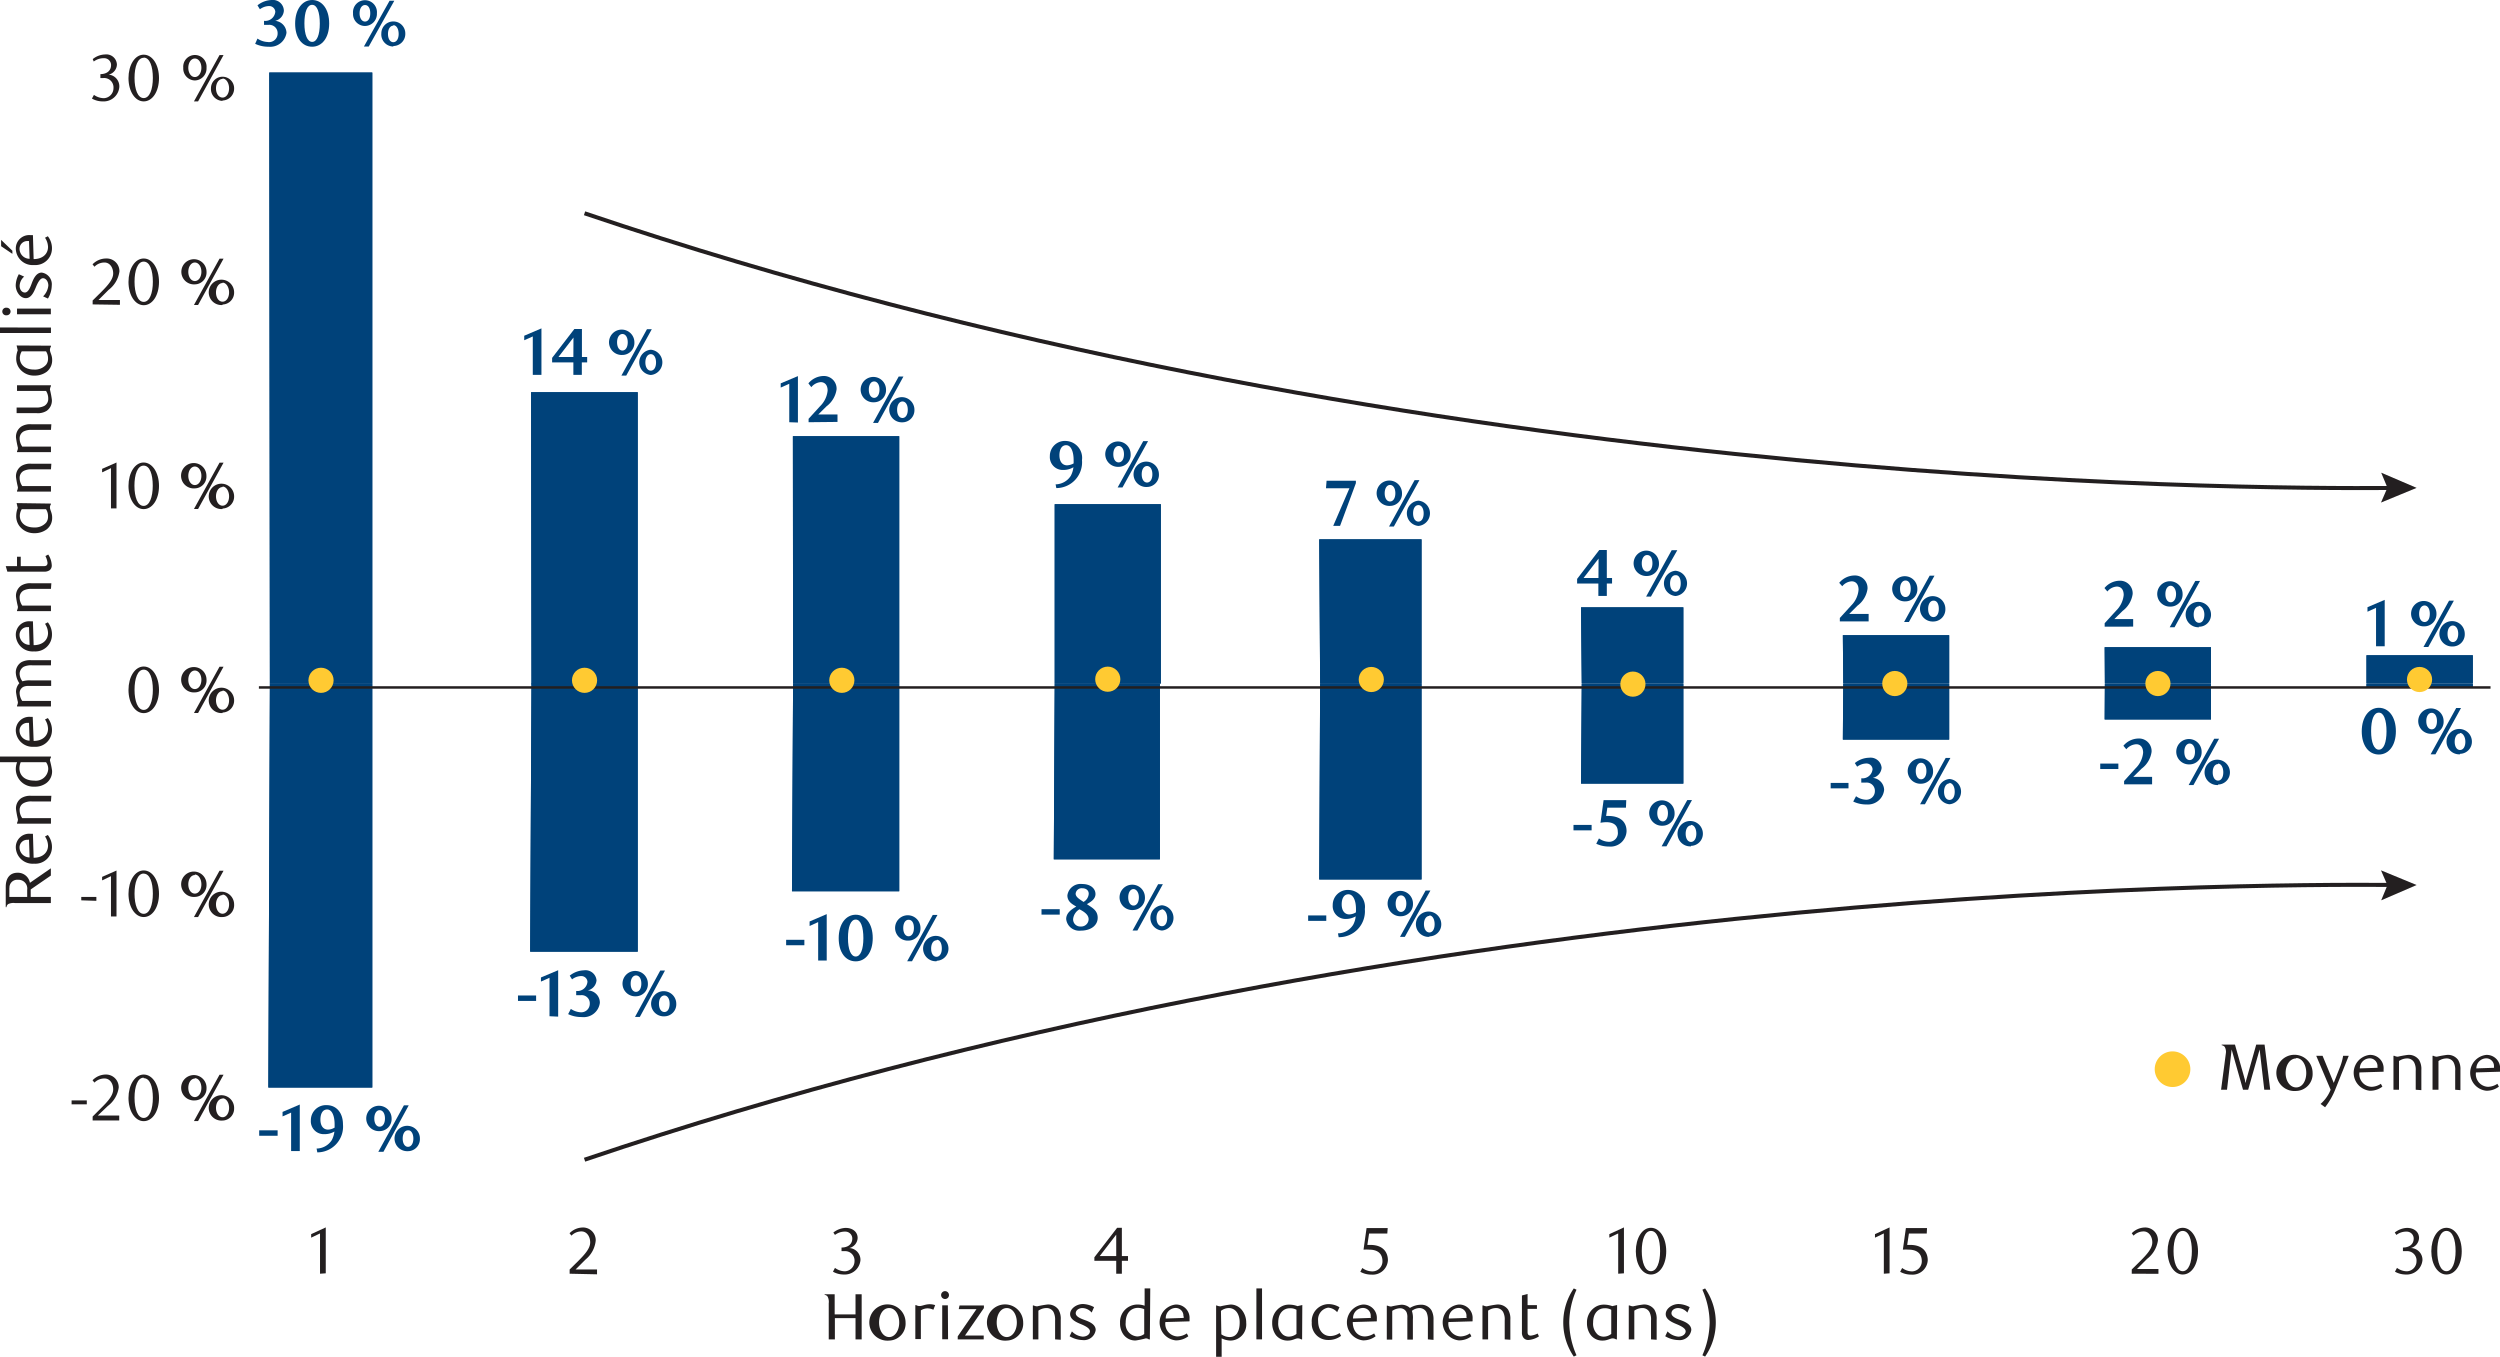 <svg id="Layer_1" data-name="Layer 1" xmlns="http://www.w3.org/2000/svg" viewBox="0 0 248.27 134.74"><path d="M12.28,10.57A1.56,1.56,0,0,1,10.64,12a2.15,2.15,0,0,1-1.08-.28l.2-.37a1.72,1.72,0,0,0,1,.33,1,1,0,0,0,.94-1,.93.93,0,0,0-1-1H10.4V9.29c.62,0,1.06-.32,1.06-.9a.68.68,0,0,0-.72-.68,1.63,1.63,0,0,0-1,.33L9.64,7.8a2,2,0,0,1,1.21-.46,1.05,1.05,0,0,1,1.19,1,1.06,1.06,0,0,1-.82,1A1.17,1.17,0,0,1,12.28,10.57Z" transform="translate(-0.43 -1.93)" style="fill:#231f20"/><path d="M14.7,12c-.86,0-1.51-1-1.51-2.31s.64-2.33,1.51-2.33,1.52,1,1.52,2.33S15.57,12,14.7,12Zm0-4.33c-.6,0-.91.87-.91,2s.32,2,.91,2,.91-.87.91-2S15.31,7.65,14.7,7.65Z" transform="translate(-0.43 -1.93)" style="fill:#231f20"/><path d="M19.78,9.92a1.18,1.18,0,0,1-1.15-1.26,1.16,1.16,0,1,1,2.31,0A1.19,1.19,0,0,1,19.78,9.92Zm0-2.18c-.37,0-.65.41-.65.92s.27.92.65.92.65-.41.65-.92S20.16,7.74,19.78,7.74ZM20.1,12h-.41l2.54-4.6h.4Zm2.43-.05a1.18,1.18,0,0,1-1.15-1.25,1.15,1.15,0,1,1,2.3,0A1.18,1.18,0,0,1,22.53,11.91Zm0-2.18c-.37,0-.65.41-.65.93s.27.92.65.92.65-.41.65-.92S22.9,9.73,22.53,9.73Z" transform="translate(-0.43 -1.93)" style="fill:#231f20"/><path d="M9.63,32.16v-.39l.86-.85c.71-.71,1.18-1.27,1.18-1.84S11.34,28,10.81,28a1.37,1.37,0,0,0-1,.42l-.19-.24A1.88,1.88,0,0,1,11,27.6a1.26,1.26,0,0,1,1.29,1.29,2.77,2.77,0,0,1-1.08,1.83l-1,1h2.13v.48Z" transform="translate(-0.43 -1.93)" style="fill:#231f20"/><path d="M14.7,32.24c-.86,0-1.51-1-1.51-2.31s.64-2.33,1.51-2.33,1.52,1,1.52,2.33S15.57,32.24,14.7,32.24Zm0-4.33c-.6,0-.91.87-.91,2s.32,2,.91,2,.91-.87.91-2S15.31,27.91,14.7,27.91Z" transform="translate(-0.43 -1.93)" style="fill:#231f20"/><path d="M19.78,30.17a1.25,1.25,0,1,1,1.16-1.25A1.18,1.18,0,0,1,19.78,30.17Zm0-2.17c-.37,0-.65.41-.65.92s.27.92.65.92.65-.41.65-.92S20.16,28,19.78,28Zm.32,4.22h-.41l2.54-4.6h.4Zm2.43,0a1.26,1.26,0,1,1,1.15-1.25A1.18,1.18,0,0,1,22.53,32.17Zm0-2.18c-.37,0-.65.41-.65.93s.27.92.65.92.65-.41.65-.92S22.9,30,22.53,30Z" transform="translate(-0.43 -1.93)" style="fill:#231f20"/><path d="M27.11,6.57a3,3,0,0,1-1.34-.29L26,5.76a1.92,1.92,0,0,0,1,.34A.85.85,0,0,0,28,5.25a.82.82,0,0,0-.9-.85h-.45V4a1,1,0,0,0,1.12-.91.61.61,0,0,0-.63-.56,1.58,1.58,0,0,0-.9.32L26,2.46a2.36,2.36,0,0,1,1.41-.53A1.09,1.09,0,0,1,28.62,3a1.11,1.11,0,0,1-.87,1,1.23,1.23,0,0,1,1.13,1.19A1.63,1.63,0,0,1,27.11,6.57Z" transform="translate(-0.43 -1.93)" style="fill:#00427a"/><path d="M31.43,6.57c-1,0-1.69-.88-1.69-2.3s.72-2.34,1.69-2.34,1.69.89,1.69,2.33S32.39,6.57,31.43,6.57Zm0-4.16c-.5,0-.77.71-.77,1.84s.29,1.84.77,1.84.76-.71.76-1.82S31.93,2.41,31.43,2.41Z" transform="translate(-0.43 -1.93)" style="fill:#00427a"/><path d="M36.68,4.51a1.19,1.19,0,0,1-1.19-1.26,1.19,1.19,0,1,1,2.37,0A1.2,1.2,0,0,1,36.68,4.51Zm0-2.08c-.31,0-.54.32-.54.82s.23.82.54.82.52-.32.52-.82S37,2.43,36.68,2.43Zm.37,4.12h-.48L39.12,2h.47Zm2.44,0A1.2,1.2,0,0,1,38.3,5.25a1.19,1.19,0,1,1,2.38,0A1.2,1.2,0,0,1,39.49,6.5Zm0-2.07c-.3,0-.53.32-.53.82s.22.82.53.82.53-.32.53-.82S39.8,4.43,39.49,4.43Z" transform="translate(-0.43 -1.93)" style="fill:#00427a"/><path d="M53.34,39.16l0-3.82-.85.38v-.45l1.71-.73,0,4.62Z" transform="translate(-0.43 -1.93)" style="fill:#00427a"/><path d="M58.21,37.92v1.24h-.84V37.92H55.26v-.45l2.21-2.87h.75v2.78h.52v.54Zm-.83-2.47-1.49,1.93h1.48Z" transform="translate(-0.43 -1.93)" style="fill:#00427a"/><path d="M62.24,37.18a1.26,1.26,0,1,1,1.19-1.26A1.2,1.2,0,0,1,62.24,37.18Zm0-2.08c-.3,0-.53.32-.53.82s.22.82.53.82.53-.32.53-.82S62.55,35.1,62.24,35.1Zm.38,4.13h-.48l2.54-4.61h.48Zm2.44-.06a1.26,1.26,0,0,1,0-2.51,1.26,1.26,0,0,1,0,2.51Zm0-2.07c-.31,0-.54.32-.54.82s.23.82.54.82.52-.32.52-.82S65.36,37.1,65.06,37.1Z" transform="translate(-0.43 -1.93)" style="fill:#00427a"/><path d="M78.81,43.86l0-3.82-.85.38V40l1.71-.72,0,4.61Z" transform="translate(-0.43 -1.93)" style="fill:#00427a"/><path d="M80.73,43.86v-.34l1.13-1.24a2.52,2.52,0,0,0,.76-1.56c0-.56-.29-.84-.68-.84a1.32,1.32,0,0,0-.94.5L80.71,40a2,2,0,0,1,1.48-.73,1.26,1.26,0,0,1,1.32,1.32,2.56,2.56,0,0,1-1,1.69l-.82.81H83.6v.74Z" transform="translate(-0.43 -1.93)" style="fill:#00427a"/><path d="M87.24,41.88a1.26,1.26,0,1,1,1.18-1.26A1.2,1.2,0,0,1,87.24,41.88Zm0-2.07c-.31,0-.53.31-.53.81s.22.82.53.82.53-.32.53-.82S87.54,39.81,87.24,39.81Zm.38,4.12h-.49l2.55-4.61h.47Zm2.43-.06a1.25,1.25,0,1,1,1.19-1.25A1.2,1.2,0,0,1,90.05,43.87Zm0-2.07c-.3,0-.53.32-.53.82s.22.82.53.82.53-.32.53-.82S90.36,41.8,90.05,41.8Z" transform="translate(-0.43 -1.93)" style="fill:#00427a"/><path d="M105.33,50.4l-.07-.37a1.82,1.82,0,0,0,1.51-.85,2.41,2.41,0,0,0,.26-.85,1.91,1.91,0,0,1-1,.27,1.28,1.28,0,0,1-1.34-1.38,1.49,1.49,0,0,1,1.58-1.5,1.68,1.68,0,0,1,1.61,1.9A2.56,2.56,0,0,1,105.33,50.4Zm1.72-2.78c0-.84-.26-1.48-.74-1.48s-.67.48-.67,1c0,.69.34,1,.76,1a1.41,1.41,0,0,0,.65-.19Z" transform="translate(-0.43 -1.93)" style="fill:#00427a"/><path d="M111.52,48.29A1.26,1.26,0,1,1,112.71,47,1.19,1.19,0,0,1,111.52,48.29Zm0-2.07c-.3,0-.53.32-.53.82s.22.81.53.81.53-.31.53-.81S111.83,46.22,111.52,46.22Zm.38,4.12h-.48l2.54-4.6h.48Zm2.44-.05A1.26,1.26,0,1,1,115.52,49,1.2,1.2,0,0,1,114.34,50.29Zm0-2.08c-.31,0-.53.32-.53.82s.22.82.53.82.53-.32.53-.82S114.65,48.21,114.34,48.21Z" transform="translate(-0.43 -1.93)" style="fill:#00427a"/><path d="M133.51,54.15h-.68l1.61-3.73h-2.33l.06-.75h2.91v.24Z" transform="translate(-0.43 -1.93)" style="fill:#00427a"/><path d="M138.47,52.17a1.26,1.26,0,1,1,1.19-1.26A1.2,1.2,0,0,1,138.47,52.17Zm0-2.08c-.3,0-.53.32-.53.82s.22.82.53.82.53-.32.53-.82S138.78,50.09,138.47,50.09Zm.38,4.13h-.48l2.54-4.61h.48Zm2.44-.06a1.26,1.26,0,0,1,0-2.51,1.26,1.26,0,0,1,0,2.51Zm0-2.07c-.31,0-.53.32-.53.82s.22.82.53.82.52-.32.52-.82S141.59,52.09,141.29,52.09Z" transform="translate(-0.43 -1.93)" style="fill:#00427a"/><path d="M160,59.88v1.23h-.84V59.88h-2.11v-.46l2.2-2.87H160l0,2.78h.52v.55Zm-.82-2.48-1.49,1.93h1.48Z" transform="translate(-0.43 -1.93)" style="fill:#00427a"/><path d="M164,59.13a1.26,1.26,0,1,1,1.18-1.26A1.2,1.2,0,0,1,164,59.13Zm0-2.08c-.3,0-.53.32-.53.82s.22.82.53.82.53-.32.53-.82S164.35,57.05,164,57.05Zm.38,4.13h-.48l2.54-4.61H167Zm2.44-.06a1.26,1.26,0,0,1,0-2.51,1.26,1.26,0,0,1,0,2.51Zm0-2.07c-.31,0-.54.32-.54.82s.22.82.54.82.52-.32.52-.82S167.16,59.05,166.86,59.05Z" transform="translate(-0.43 -1.93)" style="fill:#00427a"/><path d="M183.14,63.64V63.3l1.13-1.24A2.49,2.49,0,0,0,185,60.5c0-.57-.3-.84-.68-.84a1.3,1.3,0,0,0-.94.49l-.3-.34a2,2,0,0,1,1.49-.73,1.25,1.25,0,0,1,1.32,1.32,2.51,2.51,0,0,1-1,1.68l-.82.82H186v.74Z" transform="translate(-0.43 -1.93)" style="fill:#00427a"/><path d="M189.66,61.65a1.25,1.25,0,1,1,1.18-1.25A1.19,1.19,0,0,1,189.66,61.65Zm0-2.07c-.31,0-.54.32-.54.82s.22.82.54.82.52-.32.52-.82S190,59.58,189.66,59.58ZM190,63.7h-.48l2.54-4.6h.48Zm2.44-.05a1.26,1.26,0,1,1,1.18-1.25A1.2,1.2,0,0,1,192.47,63.65Zm0-2.07c-.3,0-.53.31-.53.82s.22.81.53.81.53-.31.53-.81S192.78,61.58,192.47,61.58Z" transform="translate(-0.43 -1.93)" style="fill:#00427a"/><path d="M209.44,64.16v-.34l1.13-1.24a2.52,2.52,0,0,0,.76-1.56c0-.57-.29-.84-.68-.84a1.3,1.3,0,0,0-.94.49l-.29-.34a2,2,0,0,1,1.49-.73,1.25,1.25,0,0,1,1.31,1.32,2.54,2.54,0,0,1-1,1.68l-.82.81h1.87v.75Z" transform="translate(-0.43 -1.93)" style="fill:#00427a"/><path d="M216,62.17a1.26,1.26,0,1,1,1.18-1.25A1.2,1.2,0,0,1,216,62.17Zm0-2.07c-.3,0-.53.32-.53.82s.22.82.53.82.53-.32.53-.82S216.26,60.1,216,60.1Zm.38,4.12h-.48l2.54-4.6h.47Zm2.44,0A1.26,1.26,0,1,1,220,62.91,1.19,1.19,0,0,1,218.77,64.17Zm0-2.08c-.31,0-.54.32-.54.82s.22.82.54.82.52-.32.52-.82S219.07,62.09,218.77,62.09Z" transform="translate(-0.43 -1.93)" style="fill:#00427a"/><path d="M236.39,66.11l0-3.82-.85.39v-.45l1.71-.73,0,4.61Z" transform="translate(-0.43 -1.93)" style="fill:#00427a"/><path d="M241.21,64.13a1.26,1.26,0,1,1,1.18-1.25A1.2,1.2,0,0,1,241.21,64.13Zm0-2.07c-.31,0-.54.32-.54.82s.22.82.54.82.52-.32.52-.82S241.51,62.06,241.21,62.06Zm.37,4.12h-.48l2.54-4.6h.48Zm2.44-.05a1.26,1.26,0,1,1,1.18-1.26A1.2,1.2,0,0,1,244,66.13Zm0-2.08c-.31,0-.53.32-.53.82s.22.82.53.82.53-.32.53-.82S244.33,64.05,244,64.05Z" transform="translate(-0.43 -1.93)" style="fill:#00427a"/><path d="M236.67,76.86c-1,0-1.7-.88-1.7-2.3s.73-2.34,1.7-2.34,1.69.89,1.69,2.33S237.63,76.86,236.67,76.86Zm0-4.16c-.51,0-.77.71-.77,1.84s.29,1.84.77,1.84.76-.71.76-1.82S237.17,72.7,236.67,72.7Z" transform="translate(-0.43 -1.93)" style="fill:#00427a"/><path d="M241.92,74.8a1.26,1.26,0,1,1,1.18-1.26A1.19,1.19,0,0,1,241.92,74.8Zm0-2.08c-.31,0-.54.32-.54.82s.22.82.54.82.52-.32.52-.82S242.22,72.72,241.92,72.72Zm.37,4.12h-.48l2.54-4.6h.48Zm2.44,0a1.26,1.26,0,1,1,1.18-1.25A1.2,1.2,0,0,1,244.73,76.79Zm0-2.07c-.3,0-.53.32-.53.82s.22.82.53.82.53-.32.53-.82S245,74.72,244.73,74.72Z" transform="translate(-0.43 -1.93)" style="fill:#00427a"/><path d="M209,78.3v-.54h1.8v.54Z" transform="translate(-0.43 -1.93)" style="fill:#00427a"/><path d="M211.37,79.82v-.33l1.13-1.25a2.5,2.5,0,0,0,.76-1.56c0-.56-.29-.84-.67-.84a1.36,1.36,0,0,0-1,.5l-.29-.35a2,2,0,0,1,1.49-.72,1.25,1.25,0,0,1,1.31,1.32,2.52,2.52,0,0,1-1,1.68l-.82.81h1.87v.74Z" transform="translate(-0.43 -1.93)" style="fill:#00427a"/><path d="M217.88,77.84a1.26,1.26,0,1,1,1.19-1.25A1.2,1.2,0,0,1,217.88,77.84Zm0-2.07c-.3,0-.53.32-.53.82s.22.82.53.82.53-.32.53-.82S218.19,75.77,217.88,75.77Zm.38,4.12h-.48l2.54-4.6h.48Zm2.44,0a1.26,1.26,0,1,1,1.18-1.26A1.2,1.2,0,0,1,220.7,79.84Zm0-2.08c-.31,0-.53.32-.53.82s.22.82.53.82.52-.32.52-.82S221,77.76,220.7,77.76Z" transform="translate(-0.43 -1.93)" style="fill:#00427a"/><path d="M182.23,80.22v-.54H184v.54Z" transform="translate(-0.43 -1.93)" style="fill:#00427a"/><path d="M185.81,81.82a3,3,0,0,1-1.34-.29l.28-.53a1.8,1.8,0,0,0,1,.35.85.85,0,0,0,.87-.85.81.81,0,0,0-.9-.85h-.45v-.43a1,1,0,0,0,1.12-.91.61.61,0,0,0-.63-.56,1.58,1.58,0,0,0-.9.32l-.23-.36a2.3,2.3,0,0,1,1.41-.53,1.1,1.1,0,0,1,1.25,1,1.12,1.12,0,0,1-.88,1,1.23,1.23,0,0,1,1.13,1.19A1.62,1.62,0,0,1,185.81,81.82Z" transform="translate(-0.43 -1.93)" style="fill:#00427a"/><path d="M191.21,79.76a1.26,1.26,0,1,1,1.19-1.26A1.2,1.2,0,0,1,191.21,79.76Zm0-2.08c-.3,0-.53.32-.53.82s.22.82.53.82.53-.32.53-.82S191.52,77.68,191.21,77.68Zm.38,4.12h-.48l2.54-4.6h.47Zm2.44,0a1.26,1.26,0,0,1,0-2.51,1.26,1.26,0,0,1,0,2.51Zm0-2.07c-.31,0-.54.32-.54.82s.22.82.54.82.52-.32.52-.82S194.33,79.68,194,79.68Z" transform="translate(-0.43 -1.93)" style="fill:#00427a"/><path d="M156.69,84.39v-.54h1.8v.54Z" transform="translate(-0.43 -1.93)" style="fill:#00427a"/><path d="M161.9,82.14h-1.85l-.12.82h.19c1.31,0,1.84.67,1.84,1.51A1.59,1.59,0,0,1,160.24,86a3,3,0,0,1-1.29-.28l.27-.53a1.76,1.76,0,0,0,1,.34.87.87,0,0,0,.87-1c0-.67-.46-.95-1.14-.95a3.09,3.09,0,0,0-.58.06l.31-2.25h2.25Z" transform="translate(-0.43 -1.93)" style="fill:#00427a"/><path d="M165.55,83.93a1.26,1.26,0,1,1,1.18-1.25A1.19,1.19,0,0,1,165.55,83.93Zm0-2.07c-.31,0-.54.32-.54.82s.23.82.54.82.52-.32.52-.82S165.85,81.86,165.55,81.86Zm.37,4.12h-.48l2.55-4.6h.47Zm2.44,0a1.26,1.26,0,1,1,1.18-1.26A1.2,1.2,0,0,1,168.36,85.93Zm0-2.08c-.3,0-.53.32-.53.82s.22.82.53.82.53-.32.53-.82S168.67,83.85,168.36,83.85Z" transform="translate(-0.43 -1.93)" style="fill:#00427a"/><path d="M130.34,93.38v-.54h1.8v.54Z" transform="translate(-0.43 -1.93)" style="fill:#00427a"/><path d="M133.37,95l-.07-.38a1.82,1.82,0,0,0,1.51-.85,2.21,2.21,0,0,0,.25-.84,1.93,1.93,0,0,1-.94.26,1.28,1.28,0,0,1-1.34-1.38,1.49,1.49,0,0,1,1.58-1.5,1.68,1.68,0,0,1,1.61,1.9A2.57,2.57,0,0,1,133.37,95Zm1.72-2.79c0-.83-.27-1.47-.75-1.47s-.67.47-.67,1c0,.69.35,1,.76,1a1.4,1.4,0,0,0,.65-.2A2.18,2.18,0,0,0,135.09,92.25Z" transform="translate(-0.43 -1.93)" style="fill:#00427a"/><path d="M139.56,92.92a1.26,1.26,0,1,1,1.19-1.25A1.2,1.2,0,0,1,139.56,92.92Zm0-2.07c-.3,0-.53.32-.53.82s.22.82.53.82.53-.32.53-.82S139.87,90.85,139.56,90.85Zm.38,4.12h-.48l2.54-4.6h.48Zm2.44,0a1.26,1.26,0,1,1,1.18-1.26A1.19,1.19,0,0,1,142.38,94.92Zm0-2.08c-.31,0-.54.32-.54.82s.23.82.54.82.52-.32.52-.82S142.68,92.84,142.38,92.84Z" transform="translate(-0.43 -1.93)" style="fill:#00427a"/><path d="M103.86,92.76v-.54h1.81v.54Z" transform="translate(-0.43 -1.93)" style="fill:#00427a"/><path d="M106.43,90.85a1.32,1.32,0,0,1,1.47-1.13c.82,0,1.32.44,1.32,1s-.61.85-.85,1c.49.34,1.07.6,1.07,1.35s-.66,1.28-1.69,1.28a1.3,1.3,0,0,1-1.44-1.15c0-.6.51-.95,1-1.24C107,91.76,106.43,91.52,106.43,90.85Zm.57,2.34a.71.71,0,0,0,.76.75.74.74,0,0,0,.78-.71c0-.37-.26-.67-.91-1A1.27,1.27,0,0,0,107,93.19Zm1.55-2.5c0-.34-.26-.55-.65-.55a.6.6,0,0,0-.65.54c0,.37.5.61.78.82A1,1,0,0,0,108.55,90.69Z" transform="translate(-0.43 -1.93)" style="fill:#00427a"/><path d="M113,92.3A1.26,1.26,0,1,1,114.13,91,1.2,1.2,0,0,1,113,92.3Zm0-2.08c-.3,0-.53.32-.53.82s.22.82.53.82.53-.32.53-.82S113.26,90.22,113,90.22Zm.38,4.12h-.48l2.54-4.6h.47Zm2.44,0a1.26,1.26,0,0,1,0-2.51,1.26,1.26,0,0,1,0,2.51Zm0-2.07c-.31,0-.54.32-.54.82s.22.82.54.82.52-.32.52-.82S116.07,92.22,115.77,92.22Z" transform="translate(-0.43 -1.93)" style="fill:#00427a"/><path d="M78.5,95.8v-.54h1.81v.54Z" transform="translate(-0.43 -1.93)" style="fill:#00427a"/><path d="M81.68,97.32l0-3.82-.85.39v-.45l1.7-.73,0,4.61Z" transform="translate(-0.43 -1.93)" style="fill:#00427a"/><path d="M85.41,97.4c-1,0-1.69-.88-1.69-2.3s.72-2.33,1.69-2.33,1.69.88,1.69,2.32S86.38,97.4,85.41,97.4Zm0-4.15c-.5,0-.77.71-.77,1.84s.29,1.83.77,1.83.76-.71.76-1.82S85.91,93.25,85.41,93.25Z" transform="translate(-0.43 -1.93)" style="fill:#00427a"/><path d="M90.66,95.34a1.26,1.26,0,1,1,1.18-1.25A1.2,1.2,0,0,1,90.66,95.34Zm0-2.07c-.31,0-.53.32-.53.82s.22.82.53.82.53-.32.53-.82S91,93.27,90.66,93.27ZM91,97.39h-.48l2.54-4.6h.47Zm2.43,0a1.26,1.26,0,1,1,1.19-1.26A1.2,1.2,0,0,1,93.47,97.34Zm0-2.08c-.3,0-.53.32-.53.82s.22.82.53.82.53-.32.53-.82S93.78,95.26,93.47,95.26Z" transform="translate(-0.43 -1.93)" style="fill:#00427a"/><path d="M51.87,101.33v-.54h1.8v.54Z" transform="translate(-0.43 -1.93)" style="fill:#00427a"/><path d="M55,102.85l0-3.82-.85.38V99l1.71-.72,0,4.61Z" transform="translate(-0.43 -1.93)" style="fill:#00427a"/><path d="M58.19,102.93a3,3,0,0,1-1.34-.29l.27-.52a1.92,1.92,0,0,0,1,.34.85.85,0,0,0,.88-.85.81.81,0,0,0-.9-.85h-.45v-.42a1,1,0,0,0,1.12-.92.61.61,0,0,0-.63-.56,1.53,1.53,0,0,0-.9.33l-.23-.37a2.36,2.36,0,0,1,1.41-.53,1.1,1.1,0,0,1,1.25,1,1.13,1.13,0,0,1-.88,1A1.21,1.21,0,0,1,60,101.52,1.62,1.62,0,0,1,58.19,102.93Z" transform="translate(-0.43 -1.93)" style="fill:#00427a"/><path d="M63.59,100.87a1.26,1.26,0,1,1,1.18-1.26A1.2,1.2,0,0,1,63.59,100.87Zm0-2.07c-.3,0-.53.31-.53.81s.22.82.53.82.53-.31.53-.82S63.9,98.8,63.59,98.8Zm.38,4.12h-.48L66,98.31h.47Zm2.44-.06a1.25,1.25,0,1,1,1.18-1.25A1.19,1.19,0,0,1,66.41,102.86Zm0-2.07c-.31,0-.54.32-.54.82s.22.82.54.82.52-.32.52-.82S66.71,100.79,66.41,100.79Z" transform="translate(-0.43 -1.93)" style="fill:#00427a"/><path d="M26.17,114.72v-.54H28v.54Z" transform="translate(-0.43 -1.93)" style="fill:#00427a"/><path d="M29.34,116.24l0-3.82-.85.38v-.45l1.71-.73,0,4.62Z" transform="translate(-0.43 -1.93)" style="fill:#00427a"/><path d="M31.94,116.37l-.07-.38a1.82,1.82,0,0,0,1.51-.84,2.47,2.47,0,0,0,.26-.85,1.89,1.89,0,0,1-1,.26,1.28,1.28,0,0,1-1.34-1.37,1.5,1.5,0,0,1,1.58-1.51c.94,0,1.61.74,1.61,1.91A2.56,2.56,0,0,1,31.94,116.37Zm1.72-2.78c0-.84-.26-1.48-.74-1.48s-.67.48-.67,1c0,.69.34,1,.76,1a1.35,1.35,0,0,0,.65-.2Z" transform="translate(-0.43 -1.93)" style="fill:#00427a"/><path d="M38.13,114.26A1.26,1.26,0,1,1,39.32,113,1.2,1.2,0,0,1,38.13,114.26Zm0-2.08c-.3,0-.53.32-.53.82s.22.82.53.82.53-.32.53-.82S38.44,112.18,38.13,112.18Zm.38,4.13H38l2.54-4.61h.48Zm2.44-.06A1.26,1.26,0,1,1,42.13,115,1.2,1.2,0,0,1,41,116.25Zm0-2.07c-.31,0-.53.32-.53.82s.22.82.53.82.53-.32.53-.82S41.25,114.18,41,114.18Z" transform="translate(-0.43 -1.93)" style="fill:#00427a"/><path d="M11.45,52.42l0-4-.88.42v-.35L12,47.86l0,4.56Z" transform="translate(-0.43 -1.93)" style="fill:#231f20"/><path d="M14.69,52.49c-.85,0-1.5-1-1.5-2.3s.64-2.33,1.5-2.33,1.53,1,1.53,2.33S15.57,52.49,14.69,52.49Zm0-4.32c-.6,0-.91.87-.91,2s.32,2,.91,2,.91-.87.91-2S15.31,48.17,14.7,48.17Z" transform="translate(-0.43 -1.93)" style="fill:#231f20"/><path d="M19.78,50.43a1.26,1.26,0,1,1,1.15-1.25A1.18,1.18,0,0,1,19.78,50.43Zm0-2.17c-.37,0-.65.41-.65.92s.27.92.65.92.65-.41.65-.92S20.15,48.26,19.78,48.26Zm.32,4.22h-.41l2.54-4.6h.4Zm2.43,0a1.26,1.26,0,1,1,1.15-1.26A1.18,1.18,0,0,1,22.53,52.43Zm0-2.18c-.37,0-.65.41-.65.92s.27.93.65.93.65-.41.65-.93S22.9,50.25,22.53,50.25Z" transform="translate(-0.43 -1.93)" style="fill:#231f20"/><path d="M1,90c0-.83.38-1.4,1.18-1.4a1.21,1.21,0,0,1,1.22,1l2.08-1.44v.72l-2,1.38V91h2v.61H1.91a1.21,1.21,0,0,0-.68.11.47.47,0,0,0-.16.3H1Zm.36.11V91H3.13v-.7a.87.87,0,0,0-.92-1A.77.77,0,0,0,1.37,90.13Z" transform="translate(-0.43 -1.93)" style="fill:#231f20"/><path d="M3.77,87.11c.89,0,1.43-.51,1.43-1.21A1.73,1.73,0,0,0,4.9,85l.28-.15a1.92,1.92,0,0,1,.41,1.24A1.65,1.65,0,0,1,3.81,87.7,1.67,1.67,0,0,1,2,86.1a1.33,1.33,0,0,1,1.45-1.37H3.7Zm-.56-1.78a.76.76,0,0,0-.84.75,1,1,0,0,0,1,1l-.06-1.77Z" transform="translate(-0.43 -1.93)" style="fill:#231f20"/><path d="M5.49,81.52H3.6a1.56,1.56,0,0,0-.83.17.75.75,0,0,0-.39.69,1.39,1.39,0,0,0,.26.8H5.49v.55H2.12v-.08a.78.78,0,0,0,.09-.35,9.06,9.06,0,0,1-.19-1,1.22,1.22,0,0,1,.51-1.1,1.66,1.66,0,0,1,1-.24h2Z" transform="translate(-0.43 -1.93)" style="fill:#231f20"/><path d="M5.49,77.06v.09a.56.56,0,0,0-.1.3,8.43,8.43,0,0,1,.21,1A1.44,1.44,0,0,1,5,79.72a1.9,1.9,0,0,1-1.15.33A1.75,1.75,0,0,1,2,78.3a1.88,1.88,0,0,1,.13-.68H.43v-.56Zm-3,.56a1.62,1.62,0,0,0-.13.6c0,.66.46,1.23,1.46,1.23A1.23,1.23,0,0,0,5.22,78.3,1.14,1.14,0,0,0,5,77.62Z" transform="translate(-0.43 -1.93)" style="fill:#231f20"/><path d="M3.77,75.51c.89,0,1.43-.51,1.43-1.21a1.76,1.76,0,0,0-.3-.92l.28-.14a1.92,1.92,0,0,1,.41,1.24,1.64,1.64,0,0,1-1.78,1.61A1.67,1.67,0,0,1,2,74.5a1.34,1.34,0,0,1,1.45-1.38l.23,0Zm-.56-1.79a.77.77,0,0,0-.84.76,1,1,0,0,0,1,1l-.06-1.77Z" transform="translate(-0.43 -1.93)" style="fill:#231f20"/><path d="M5.49,68H3.62a1.8,1.8,0,0,0-.83.14.82.82,0,0,0-.41.69,1.25,1.25,0,0,0,.28.76,2.33,2.33,0,0,1,.85-.09h2v.55H3.32a1.25,1.25,0,0,0-.55.08.69.69,0,0,0-.39.63,1.42,1.42,0,0,0,.26.78H5.49v.55H2.12v-.08a.81.81,0,0,0,.09-.35,9.56,9.56,0,0,1-.19-1,1.27,1.27,0,0,1,.33-.88A2.09,2.09,0,0,1,2,68.75a1.19,1.19,0,0,1,.57-1.07,1.86,1.86,0,0,1,.93-.19h2Z" transform="translate(-0.43 -1.93)" style="fill:#231f20"/><path d="M3.77,66c.89,0,1.43-.51,1.43-1.21a1.7,1.7,0,0,0-.3-.91l.28-.15A1.92,1.92,0,0,1,5.59,65a1.65,1.65,0,0,1-1.78,1.62A1.67,1.67,0,0,1,2,65a1.33,1.33,0,0,1,1.45-1.37H3.7Zm-.56-1.79a.77.77,0,0,0-.84.76,1,1,0,0,0,1,1l-.06-1.77Z" transform="translate(-0.43 -1.93)" style="fill:#231f20"/><path d="M5.49,60.41H3.6a1.67,1.67,0,0,0-.83.16.78.78,0,0,0-.39.7,1.41,1.41,0,0,0,.26.8H5.49v.55H2.12v-.08a.78.78,0,0,0,.09-.35,9.06,9.06,0,0,1-.19-1,1.22,1.22,0,0,1,.51-1.1,1.66,1.66,0,0,1,1-.24h2Z" transform="translate(-0.43 -1.93)" style="fill:#231f20"/><path d="M5.57,58.06a.6.6,0,0,1-.19.48.88.88,0,0,1-.57.16H1.16L1,58.15H2.12v-.93h.37v.93H4.81c.25,0,.34-.13.34-.33a2,2,0,0,0-.21-.67L5.22,57A2.12,2.12,0,0,1,5.57,58.06Z" transform="translate(-0.43 -1.93)" style="fill:#231f20"/><path d="M5.49,51.94V52a.57.57,0,0,0-.1.32c0,.27.22.52.22,1a1.45,1.45,0,0,1-.54,1.18,2,2,0,0,1-1.22.38,1.81,1.81,0,0,1-1.49-.71,1.6,1.6,0,0,1-.32-1,2.37,2.37,0,0,1,.15-.8l-.11-.48ZM2.4,53.16c0,.59.45,1.15,1.41,1.15A1.48,1.48,0,0,0,5,53.84a.92.92,0,0,0,.2-.59A1.28,1.28,0,0,0,5,52.5H2.59A1.29,1.29,0,0,0,2.4,53.16Z" transform="translate(-0.43 -1.93)" style="fill:#231f20"/><path d="M5.49,48.54H3.6a1.67,1.67,0,0,0-.83.16.78.78,0,0,0-.39.7,1.41,1.41,0,0,0,.26.8H5.49v.55H2.12v-.08a.78.78,0,0,0,.09-.35,9.06,9.06,0,0,1-.19-1,1.22,1.22,0,0,1,.51-1.1,1.66,1.66,0,0,1,1-.24h2Z" transform="translate(-0.43 -1.93)" style="fill:#231f20"/><path d="M5.49,44.62H3.6a1.67,1.67,0,0,0-.83.16.78.78,0,0,0-.39.7,1.41,1.41,0,0,0,.26.8H5.49v.55H2.12v-.08a.78.78,0,0,0,.09-.35,9.06,9.06,0,0,1-.19-1,1.22,1.22,0,0,1,.51-1.1,1.66,1.66,0,0,1,1-.24h2Z" transform="translate(-0.43 -1.93)" style="fill:#231f20"/><path d="M5.49,40.19v.08a.82.82,0,0,0-.1.35,9.06,9.06,0,0,1,.19,1,1.24,1.24,0,0,1-.5,1.1,1.63,1.63,0,0,1-1,.24h-2V42.4H4a1.67,1.67,0,0,0,.83-.16.78.78,0,0,0,.39-.7A1.4,1.4,0,0,0,5,40.75H2.12v-.56Z" transform="translate(-0.43 -1.93)" style="fill:#231f20"/><path d="M5.49,36.26v.09a.57.57,0,0,0-.1.32c0,.27.22.52.22,1a1.45,1.45,0,0,1-.54,1.18,2,2,0,0,1-1.22.38,1.81,1.81,0,0,1-1.49-.71,1.6,1.6,0,0,1-.32-1,2.37,2.37,0,0,1,.15-.8l-.11-.48ZM2.4,37.48c0,.6.45,1.15,1.41,1.15A1.48,1.48,0,0,0,5,38.16a.92.92,0,0,0,.2-.59A1.28,1.28,0,0,0,5,36.82H2.59A1.29,1.29,0,0,0,2.4,37.48Z" transform="translate(-0.43 -1.93)" style="fill:#231f20"/><path d="M5.49,34.46V35H.43v-.55Z" transform="translate(-0.43 -1.93)" style="fill:#231f20"/><path d="M1.48,32.87a.38.38,0,0,1-.38.37.38.38,0,1,1,0-.75A.38.38,0,0,1,1.48,32.87Zm4-.29v.56H2.12v-.56Z" transform="translate(-0.43 -1.93)" style="fill:#231f20"/><path d="M2.83,29.4a1.27,1.27,0,0,0-.45.91c0,.38.22.67.52.67s.5-.41.66-.85S4,29,4.57,29a1.17,1.17,0,0,1,1,1.29,2.61,2.61,0,0,1-.38,1.29l-.48-.22a1.73,1.73,0,0,0,.52-1.07c0-.41-.24-.73-.53-.73s-.52.44-.71.9-.46,1.08-1,1.08-1-.63-1-1.28a2.45,2.45,0,0,1,.31-1.1Z" transform="translate(-0.43 -1.93)" style="fill:#231f20"/><path d="M1.66,26.83v.31L.54,26.38v-.63Zm2.11.83c.89,0,1.43-.51,1.43-1.21a1.73,1.73,0,0,0-.3-.91l.28-.15a1.93,1.93,0,0,1,.41,1.25,1.65,1.65,0,0,1-1.78,1.61A1.67,1.67,0,0,1,2,26.65a1.33,1.33,0,0,1,1.45-1.37H3.7Zm-.56-1.79a.77.77,0,0,0-.84.76,1,1,0,0,0,1,1l-.06-1.77Z" transform="translate(-0.43 -1.93)" style="fill:#231f20"/><path d="M86,134.94h-.61v-2.11H83.34v2.11h-.61v-3.58a1.12,1.12,0,0,0-.12-.68.44.44,0,0,0-.29-.16v-.06h1v2h2.07v-2H86Z" transform="translate(-0.43 -1.93)" style="fill:#231f20"/><path d="M88.73,135.06a1.8,1.8,0,1,1,1.63-1.79A1.68,1.68,0,0,1,88.73,135.06Zm0-3.23c-.6,0-1,.63-1,1.44s.43,1.44,1,1.44,1-.64,1-1.44S89.32,131.83,88.73,131.83Z" transform="translate(-0.43 -1.93)" style="fill:#231f20"/><path d="M93.12,132a1.33,1.33,0,0,0-.58-.14,1.26,1.26,0,0,0-.66.2v2.85h-.55v-3.37h.08a.69.69,0,0,0,.34.09c.27,0,.57-.18,1-.18a1.7,1.7,0,0,1,.55.09Z" transform="translate(-0.43 -1.93)" style="fill:#231f20"/><path d="M94.3,130.93a.39.39,0,1,1,.37-.38A.38.38,0,0,1,94.3,130.93Zm.28,4H94v-3.37h.56Z" transform="translate(-0.43 -1.93)" style="fill:#231f20"/><path d="M96.26,134.56h1.86v.38H95.54v-.3l1.86-2.7H95.64l.08-.37h2.42v.26Z" transform="translate(-0.43 -1.93)" style="fill:#231f20"/><path d="M100.41,135.06a1.8,1.8,0,1,1,1.63-1.79A1.68,1.68,0,0,1,100.41,135.06Zm0-3.23c-.6,0-1,.63-1,1.44s.44,1.44,1,1.44,1-.64,1-1.44S101,131.83,100.41,131.83Z" transform="translate(-0.43 -1.93)" style="fill:#231f20"/><path d="M105.21,134.94v-1.88a1.69,1.69,0,0,0-.16-.84.78.78,0,0,0-.7-.39,1.41,1.41,0,0,0-.8.26v2.85H103v-3.37h.08a.78.78,0,0,0,.35.09,9.51,9.51,0,0,1,1-.18,1.25,1.25,0,0,1,1.11.5,1.74,1.74,0,0,1,.23,1v2Z" transform="translate(-0.43 -1.93)" style="fill:#231f20"/><path d="M108.84,132.28a1.25,1.25,0,0,0-.91-.45c-.37,0-.67.22-.67.52s.41.5.86.66,1.12.42,1.12,1a1.17,1.17,0,0,1-1.29,1,2.68,2.68,0,0,1-1.3-.38l.23-.48a1.7,1.7,0,0,0,1.07.52c.41,0,.72-.24.72-.53s-.43-.52-.89-.71-1.08-.46-1.08-1,.63-1,1.28-1a2.49,2.49,0,0,1,1.1.31Z" transform="translate(-0.43 -1.93)" style="fill:#231f20"/><path d="M114.62,134.94h-.1a.54.54,0,0,0-.3-.1,8.43,8.43,0,0,1-1,.21,1.44,1.44,0,0,1-1.23-.6,1.9,1.9,0,0,1-.33-1.15,1.73,1.73,0,0,1,1.75-1.82,2,2,0,0,1,.69.12v-1.72h.56Zm-.56-3a1.72,1.72,0,0,0-.61-.13c-.65,0-1.23.46-1.23,1.47a1.23,1.23,0,0,0,1.15,1.37,1.18,1.18,0,0,0,.69-.24Z" transform="translate(-0.43 -1.93)" style="fill:#231f20"/><path d="M116.16,133.22a1.26,1.26,0,0,0,1.21,1.43,1.76,1.76,0,0,0,.92-.3l.15.28a2,2,0,0,1-1.25.41,1.79,1.79,0,0,1,0-3.56,1.33,1.33,0,0,1,1.37,1.44,1.79,1.79,0,0,1,0,.23Zm1.79-.55a.77.77,0,0,0-.75-.85,1,1,0,0,0-1,1.05l1.77-.06A.71.71,0,0,0,118,132.67Z" transform="translate(-0.43 -1.93)" style="fill:#231f20"/><path d="M121.25,131.57a.93.93,0,0,0,.38.09,9.18,9.18,0,0,1,1-.18,1.43,1.43,0,0,1,1.14.56,2,2,0,0,1,.42,1.26,1.6,1.6,0,0,1-1.56,1.76,2.16,2.16,0,0,1-.88-.22v1.83h-.55v-5.1Zm.47,2.87a1.48,1.48,0,0,0,.82.27c.65,0,1-.52,1-1.46,0-.77-.38-1.42-1.09-1.42a1.32,1.32,0,0,0-.77.28Z" transform="translate(-0.43 -1.93)" style="fill:#231f20"/><path d="M125.76,134.94h-.56v-5.06h.56Z" transform="translate(-0.43 -1.93)" style="fill:#231f20"/><path d="M129.74,134.94h-.09a.66.66,0,0,0-.32-.1c-.27,0-.52.22-1,.22a1.47,1.47,0,0,1-1.19-.54,2,2,0,0,1-.37-1.22,1.78,1.78,0,0,1,.71-1.49,1.57,1.57,0,0,1,1-.32,2.37,2.37,0,0,1,.8.15l.48-.11Zm-1.22-3.09c-.59,0-1.15.45-1.15,1.41a1.46,1.46,0,0,0,.47,1.21.94.94,0,0,0,.59.2,1.26,1.26,0,0,0,.75-.27V132A1.26,1.26,0,0,0,128.52,131.85Z" transform="translate(-0.43 -1.93)" style="fill:#231f20"/><path d="M132.33,135a1.61,1.61,0,0,1-1.63-1.72,1.69,1.69,0,0,1,1.63-1.84,2.07,2.07,0,0,1,1.12.31l-.23.49a1.3,1.3,0,0,0-.89-.45,1.2,1.2,0,0,0-1,1.32c0,1,.56,1.5,1.2,1.5a1.66,1.66,0,0,0,.93-.3l.15.28A2,2,0,0,1,132.33,135Z" transform="translate(-0.43 -1.93)" style="fill:#231f20"/><path d="M134.77,133.22c0,.89.51,1.43,1.2,1.43a1.76,1.76,0,0,0,.92-.3l.15.28a2,2,0,0,1-1.25.41,1.79,1.79,0,0,1,0-3.56,1.33,1.33,0,0,1,1.37,1.44c0,.06,0,.17,0,.23Zm1.78-.55a.77.77,0,0,0-.75-.85,1,1,0,0,0-1,1.05l1.77-.06Z" transform="translate(-0.43 -1.93)" style="fill:#231f20"/><path d="M142.23,134.94v-1.87a1.8,1.8,0,0,0-.14-.83.79.79,0,0,0-.68-.41,1.28,1.28,0,0,0-.77.28,2.11,2.11,0,0,1,.1.85v2h-.55v-2.17a1.25,1.25,0,0,0-.08-.55.7.7,0,0,0-.63-.39,1.48,1.48,0,0,0-.79.26v2.85h-.54v-3.37h.08a.81.81,0,0,0,.35.09,9.51,9.51,0,0,1,1-.18,1.23,1.23,0,0,1,.87.32,2.1,2.1,0,0,1,1.07-.32,1.18,1.18,0,0,1,1.07.56,1.86,1.86,0,0,1,.2.93v2Z" transform="translate(-0.43 -1.93)" style="fill:#231f20"/><path d="M144.27,133.22a1.26,1.26,0,0,0,1.21,1.43,1.76,1.76,0,0,0,.92-.3l.15.28a2,2,0,0,1-1.25.41,1.79,1.79,0,0,1,0-3.56,1.33,1.33,0,0,1,1.37,1.44c0,.06,0,.17,0,.23Zm1.79-.55a.77.77,0,0,0-.75-.85,1,1,0,0,0-1,1.05l1.77-.06Z" transform="translate(-0.43 -1.93)" style="fill:#231f20"/><path d="M149.86,134.94v-1.88a1.59,1.59,0,0,0-.16-.84.78.78,0,0,0-.69-.39,1.36,1.36,0,0,0-.8.26v2.85h-.56v-3.37h.09a.75.75,0,0,0,.34.09,10,10,0,0,1,1-.18,1.24,1.24,0,0,1,1.11.5,1.74,1.74,0,0,1,.23,1v2Z" transform="translate(-0.43 -1.93)" style="fill:#231f20"/><path d="M152.22,135a.59.59,0,0,1-.48-.2.83.83,0,0,1-.17-.57v-3.65l.56-.15v1.11h.93v.37h-.93v2.32c0,.25.13.34.32.34a2,2,0,0,0,.68-.21l.13.28A2.16,2.16,0,0,1,152.22,135Z" transform="translate(-0.43 -1.93)" style="fill:#231f20"/><path d="M156.72,136.65a6,6,0,0,1,0-6.77l.27.13a8.17,8.17,0,0,0-.72,3.25,8.25,8.25,0,0,0,.72,3.26Z" transform="translate(-0.43 -1.93)" style="fill:#231f20"/><path d="M161,134.94h-.09a.66.66,0,0,0-.32-.1c-.26,0-.52.22-1,.22a1.45,1.45,0,0,1-1.18-.54,1.93,1.93,0,0,1-.38-1.22,1.78,1.78,0,0,1,.71-1.49,1.57,1.57,0,0,1,1-.32,2.32,2.32,0,0,1,.8.15l.48-.11Zm-1.22-3.09c-.59,0-1.14.45-1.14,1.41a1.46,1.46,0,0,0,.46,1.21.94.94,0,0,0,.6.2,1.22,1.22,0,0,0,.74-.27V132A1.26,1.26,0,0,0,159.77,131.85Z" transform="translate(-0.43 -1.93)" style="fill:#231f20"/><path d="M164.39,134.94v-1.88a1.59,1.59,0,0,0-.16-.84.78.78,0,0,0-.7-.39,1.41,1.41,0,0,0-.8.26v2.85h-.55v-3.37h.09a.75.75,0,0,0,.34.09,10,10,0,0,1,1-.18,1.24,1.24,0,0,1,1.11.5,1.74,1.74,0,0,1,.23,1v2Z" transform="translate(-0.43 -1.93)" style="fill:#231f20"/><path d="M168,132.28a1.29,1.29,0,0,0-.91-.45c-.38,0-.67.22-.67.52s.4.5.85.66,1.12.42,1.12,1a1.17,1.17,0,0,1-1.29,1,2.68,2.68,0,0,1-1.3-.38l.23-.48a1.7,1.7,0,0,0,1.07.52c.41,0,.73-.24.73-.53s-.44-.52-.9-.71-1.08-.46-1.08-1,.63-1,1.28-1a2.45,2.45,0,0,1,1.1.31Z" transform="translate(-0.43 -1.93)" style="fill:#231f20"/><path d="M169.49,136.52a8.25,8.25,0,0,0,.72-3.26,8.17,8.17,0,0,0-.72-3.25l.27-.13a5.93,5.93,0,0,1,0,6.77Z" transform="translate(-0.43 -1.93)" style="fill:#231f20"/><path d="M14.7,72.75c-.86,0-1.51-1-1.51-2.3s.64-2.33,1.51-2.33,1.52,1,1.52,2.33S15.57,72.75,14.7,72.75Zm0-4.32c-.6,0-.91.87-.91,2s.32,2,.91,2,.91-.87.91-2S15.31,68.43,14.7,68.43Z" transform="translate(-0.43 -1.93)" style="fill:#231f20"/><path d="M19.78,70.69a1.26,1.26,0,1,1,1.16-1.25A1.18,1.18,0,0,1,19.78,70.69Zm0-2.17c-.37,0-.65.4-.65.92s.27.92.65.92.65-.41.65-.92S20.16,68.52,19.78,68.52Zm.32,4.22h-.41l2.54-4.6h.4Zm2.43,0a1.26,1.26,0,1,1,1.15-1.26A1.18,1.18,0,0,1,22.53,72.69Zm0-2.18c-.37,0-.65.41-.65.92s.27.93.65.93.65-.41.65-.93S22.9,70.51,22.53,70.51Z" transform="translate(-0.43 -1.93)" style="fill:#231f20"/><path d="M8.5,91.34V91H10v.39Z" transform="translate(-0.43 -1.93)" style="fill:#231f20"/><path d="M11.45,92.94l0-4-.88.42v-.35L12,88.38l0,4.56Z" transform="translate(-0.43 -1.93)" style="fill:#231f20"/><path d="M14.7,93c-.86,0-1.51-1-1.51-2.3s.64-2.33,1.51-2.33,1.52,1,1.52,2.33S15.57,93,14.7,93Zm0-4.32c-.6,0-.91.87-.91,2s.32,2,.91,2,.91-.87.91-2S15.31,88.69,14.7,88.69Z" transform="translate(-0.43 -1.93)" style="fill:#231f20"/><path d="M19.78,91a1.26,1.26,0,1,1,1.16-1.25A1.18,1.18,0,0,1,19.78,91Zm0-2.17c-.37,0-.65.4-.65.92s.27.92.65.92.65-.41.65-.92S20.16,88.78,19.78,88.78ZM20.1,93h-.41l2.54-4.6h.4Zm2.43,0a1.26,1.26,0,1,1,1.15-1.26A1.18,1.18,0,0,1,22.53,93Zm0-2.18c-.37,0-.65.41-.65.92s.27.93.65.93.65-.41.65-.93S22.9,90.77,22.53,90.77Z" transform="translate(-0.43 -1.93)" style="fill:#231f20"/><path d="M7.54,111.6v-.39H9.05v.39Z" transform="translate(-0.43 -1.93)" style="fill:#231f20"/><path d="M9.63,113.2v-.39l.86-.86c.71-.7,1.18-1.26,1.18-1.84s-.33-1.08-.86-1.08a1.41,1.41,0,0,0-1,.41l-.19-.23a1.84,1.84,0,0,1,1.31-.57,1.26,1.26,0,0,1,1.29,1.29,2.77,2.77,0,0,1-1.08,1.83l-1,.95h2.13v.49Z" transform="translate(-0.43 -1.93)" style="fill:#231f20"/><path d="M14.7,113.27c-.86,0-1.51-1-1.51-2.3s.64-2.33,1.51-2.33,1.52,1,1.52,2.33S15.57,113.27,14.7,113.27Zm0-4.32c-.6,0-.91.87-.91,2s.32,2,.91,2,.91-.87.91-2S15.31,109,14.7,109Z" transform="translate(-0.43 -1.93)" style="fill:#231f20"/><path d="M19.78,111.21A1.26,1.26,0,1,1,20.94,110,1.18,1.18,0,0,1,19.78,111.21Zm0-2.17c-.37,0-.65.4-.65.92s.27.92.65.92.65-.41.65-.92S20.16,109,19.78,109Zm.32,4.22h-.41l2.54-4.6h.4Zm2.43-.05A1.26,1.26,0,1,1,23.68,112,1.18,1.18,0,0,1,22.53,113.21Zm0-2.18c-.37,0-.65.41-.65.92s.27.93.65.93.65-.41.65-.93S22.9,111,22.53,111Z" transform="translate(-0.43 -1.93)" style="fill:#231f20"/><path d="M32.21,128.42l0-4-.88.42v-.35l1.45-.67,0,4.56Z" transform="translate(-0.43 -1.93)" style="fill:#231f20"/><path d="M57,128.42V128l.86-.85c.71-.71,1.18-1.27,1.18-1.84s-.33-1.09-.86-1.09a1.37,1.37,0,0,0-1,.42l-.19-.24a1.88,1.88,0,0,1,1.31-.57,1.26,1.26,0,0,1,1.29,1.29A2.77,2.77,0,0,1,58.59,127l-1,1h2.13v.48Z" transform="translate(-0.43 -1.93)" style="fill:#231f20"/><path d="M85.88,127.08a1.57,1.57,0,0,1-1.65,1.42,2.2,2.2,0,0,1-1.08-.28l.2-.38a1.68,1.68,0,0,0,1,.34,1,1,0,0,0,.94-1,.93.93,0,0,0-1-1H84v-.36c.63,0,1.07-.32,1.07-.9a.69.69,0,0,0-.72-.68,1.59,1.59,0,0,0-1,.33l-.16-.24a2.08,2.08,0,0,1,1.22-.46c.71,0,1.19.41,1.19,1a1.07,1.07,0,0,1-.83,1A1.17,1.17,0,0,1,85.88,127.08Z" transform="translate(-0.43 -1.93)" style="fill:#231f20"/><path d="M111.84,127.14v1.28h-.56v-1.28h-2.17v-.35l2.26-2.93h.47v2.81h.61v.47Zm-.56-2.6-1.64,2.13h1.64Z" transform="translate(-0.43 -1.93)" style="fill:#231f20"/><path d="M138.2,124.43h-1.81l-.17,1.13h.29c1.38,0,1.75.85,1.75,1.52a1.51,1.51,0,0,1-1.63,1.43,2.25,2.25,0,0,1-1.11-.28l.2-.38a1.68,1.68,0,0,0,1,.34,1,1,0,0,0,1-1c0-.93-.68-1.16-1.31-1.16a4.48,4.48,0,0,0-.57,0l.3-2.14h2.1Z" transform="translate(-0.43 -1.93)" style="fill:#231f20"/><path d="M161.13,128.42l0-4-.88.42v-.35l1.45-.67,0,4.56Z" transform="translate(-0.43 -1.93)" style="fill:#231f20"/><path d="M164.38,128.5c-.86,0-1.5-1-1.5-2.31s.63-2.33,1.5-2.33,1.52,1,1.52,2.33S165.26,128.5,164.38,128.5Zm0-4.33c-.6,0-.91.87-.91,2s.32,2,.91,2,.91-.87.91-2S165,124.17,164.38,124.17Z" transform="translate(-0.43 -1.93)" style="fill:#231f20"/><path d="M187.51,128.42l0-4-.88.42v-.35l1.45-.67,0,4.56Z" transform="translate(-0.43 -1.93)" style="fill:#231f20"/><path d="M191.77,124.43H190l-.17,1.13h.29c1.38,0,1.75.85,1.75,1.52a1.51,1.51,0,0,1-1.63,1.43,2.25,2.25,0,0,1-1.11-.28l.2-.38a1.68,1.68,0,0,0,1,.34,1,1,0,0,0,.95-1c0-.93-.68-1.16-1.31-1.16a4.48,4.48,0,0,0-.57,0l.3-2.14h2.1Z" transform="translate(-0.43 -1.93)" style="fill:#231f20"/><path d="M212.13,128.42V128l.86-.85c.71-.71,1.18-1.27,1.18-1.84s-.33-1.09-.86-1.09a1.4,1.4,0,0,0-1,.42l-.18-.24a1.88,1.88,0,0,1,1.31-.57,1.26,1.26,0,0,1,1.29,1.29,2.81,2.81,0,0,1-1.08,1.83l-1,1h2.13v.48Z" transform="translate(-0.43 -1.93)" style="fill:#231f20"/><path d="M217.19,128.5c-.85,0-1.5-1-1.5-2.31s.64-2.33,1.5-2.33,1.52,1,1.52,2.33S218.07,128.5,217.19,128.5Zm0-4.33c-.6,0-.91.87-.91,2s.32,2,.91,2,.91-.87.91-2S217.8,124.17,217.2,124.17Z" transform="translate(-0.43 -1.93)" style="fill:#231f20"/><path d="M241,127.08a1.57,1.57,0,0,1-1.65,1.42,2.2,2.2,0,0,1-1.08-.28l.2-.38a1.68,1.68,0,0,0,1,.34,1,1,0,0,0,.94-1,.93.93,0,0,0-1-1h-.35v-.36c.63,0,1.07-.32,1.07-.9a.69.69,0,0,0-.72-.68,1.59,1.59,0,0,0-1,.33l-.16-.24a2.08,2.08,0,0,1,1.22-.46c.71,0,1.19.41,1.19,1a1.07,1.07,0,0,1-.83,1A1.17,1.17,0,0,1,241,127.08Z" transform="translate(-0.43 -1.93)" style="fill:#231f20"/><path d="M243.38,128.5c-.86,0-1.5-1-1.5-2.31s.63-2.33,1.5-2.33,1.52,1,1.52,2.33S244.26,128.5,243.38,128.5Zm0-4.33c-.6,0-.91.87-.91,2s.32,2,.91,2,.91-.87.91-2S244,124.17,243.38,124.17Z" transform="translate(-0.43 -1.93)" style="fill:#231f20"/><path d="M225.29,110.15l-.46-4-1.14,4h-.51l-1.13-4-.46,4H221l.47-3.58a1,1,0,0,0-.11-.68.49.49,0,0,0-.3-.16v-.06h1.32l1,3.54c0,.09,0,.2.05.26a1.76,1.76,0,0,1,.06-.25l1-3.55h.83l.56,4.48Z" transform="translate(-0.43 -1.93)" style="fill:#231f20"/><path d="M228.46,110.27a1.8,1.8,0,1,1,1.63-1.79A1.68,1.68,0,0,1,228.46,110.27Zm0-3.23c-.6,0-1.05.63-1.05,1.44s.44,1.44,1.05,1.44,1-.64,1-1.44S229.05,107,228.46,107Z" transform="translate(-0.43 -1.93)" style="fill:#231f20"/><path d="M232.33,110.15a7.27,7.27,0,0,1-1,1.74l-.45-.33a3.66,3.66,0,0,0,1-1.41l-1.43-3.37h.63l1.11,2.69.58-1.47a5.33,5.33,0,0,0,.35-1.22h.56Z" transform="translate(-0.43 -1.93)" style="fill:#231f20"/><path d="M234.74,108.43a1.26,1.26,0,0,0,1.21,1.43,1.76,1.76,0,0,0,.92-.3l.15.28a2,2,0,0,1-1.25.41,1.79,1.79,0,0,1,0-3.56,1.33,1.33,0,0,1,1.37,1.44c0,.06,0,.17,0,.23Zm1.79-.55a.77.77,0,0,0-.75-.85,1,1,0,0,0-1,1l1.76-.06A.71.71,0,0,0,236.53,107.88Z" transform="translate(-0.43 -1.93)" style="fill:#231f20"/><path d="M240.33,110.15v-1.88a1.59,1.59,0,0,0-.16-.84.78.78,0,0,0-.7-.39,1.41,1.41,0,0,0-.8.26v2.85h-.55v-3.37h.09a.75.75,0,0,0,.34.09,10,10,0,0,1,1-.18,1.24,1.24,0,0,1,1.11.5,1.74,1.74,0,0,1,.23,1v2Z" transform="translate(-0.43 -1.93)" style="fill:#231f20"/><path d="M244.25,110.15v-1.88a1.59,1.59,0,0,0-.16-.84.78.78,0,0,0-.7-.39,1.41,1.41,0,0,0-.8.26v2.85H242v-3.37h.09a.75.75,0,0,0,.34.09,10,10,0,0,1,1-.18,1.24,1.24,0,0,1,1.11.5,1.74,1.74,0,0,1,.23,1v2Z" transform="translate(-0.43 -1.93)" style="fill:#231f20"/><path d="M246.31,108.43a1.26,1.26,0,0,0,1.21,1.43,1.76,1.76,0,0,0,.92-.3l.15.28a2,2,0,0,1-1.25.41,1.79,1.79,0,0,1,0-3.56,1.33,1.33,0,0,1,1.37,1.44c0,.06,0,.17,0,.23Zm1.79-.55a.77.77,0,0,0-.75-.85,1,1,0,0,0-1,1l1.76-.06A.71.71,0,0,0,248.1,107.88Z" transform="translate(-0.43 -1.93)" style="fill:#231f20"/><path d="M235.44,69.81H246v.39H235.44Zm-26,3.57H220V69.81H209.46Zm-26,2H194V69.81H183.48Zm-26,4.37h10.16V69.81H157.51Zm-26,9.52h10.16V69.81H131.53Zm-26.36-2h10.54V69.81H105.17Zm-26,3.17H89.73V69.81H79.19Zm-26,6H63.76V69.81H53.21Zm-26,13.49H37.4V69.81H27.23Z" transform="translate(-0.43 -1.93)" style="fill:#00427a"/><path d="M235.44,69.81H246v.39H235.44Zm-26,3.57H220V69.81H209.46Zm-26,2H194V69.81H183.48Zm-26,4.37h10.16V69.81H157.51Zm-26,9.52h10.16V69.81H131.53Zm-26.36-2h10.54V69.81H105.17Zm-26,3.17H89.73V69.81H79.19Zm-26,6H63.76V69.81H53.21Zm-26,13.49H37.4V69.81H27.23Z" transform="translate(-0.43 -1.93)" style="fill:#00427a"/><path d="M235.44,67H246v2.78H235.44Zm-26-.8H220v3.58H209.46Zm-26-1.19H194v4.77H183.48Zm-26-2.77h10.16v7.54H157.51Zm-26-6.75h10.16V69.81H131.53ZM105.17,52h10.54V69.81H105.17Zm-26-6.75H89.73V69.81H79.19Zm-26-4.37H63.76v29H53.21Zm-26-31.75H37.4V69.81H27.23Z" transform="translate(-0.43 -1.93)" style="fill:#00427a"/><path d="M235.44,67H246v2.78H235.44Zm-26-.8H220v3.58H209.46Zm-26-1.19H194v4.77H183.48Zm-26-2.77h10.16v7.54H157.51Zm-26-6.75h10.16V69.81H131.53ZM105.17,52h10.54V69.81H105.17Zm-26-6.75H89.73V69.81H79.19Zm-26-4.37H63.76v29H53.21Zm-26-31.75H37.4V69.81H27.23Z" transform="translate(-0.43 -1.93)" style="fill:#00427a"/><line x1="25.71" y1="68.27" x2="247.33" y2="68.27" style="fill:none;stroke:#231f20;stroke-miterlimit:10;stroke-width:0.247px"/><circle cx="215.75" cy="106.18" r="1.77" style="fill:#ffca32"/><circle cx="240.28" cy="67.48" r="1.25" style="fill:#ffca32"/><circle cx="214.3" cy="67.88" r="1.25" style="fill:#ffca32"/><circle cx="188.17" cy="67.88" r="1.25" style="fill:#ffca32"/><circle cx="162.16" cy="67.94" r="1.25" style="fill:#ffca32"/><circle cx="136.18" cy="67.48" r="1.25" style="fill:#ffca32"/><circle cx="110.01" cy="67.45" r="1.25" style="fill:#ffca32"/><circle cx="83.6" cy="67.56" r="1.25" style="fill:#ffca32"/><circle cx="58.05" cy="67.56" r="1.25" style="fill:#ffca32"/><circle cx="31.88" cy="67.56" r="1.25" style="fill:#ffca32"/><path d="M58.48,23.11C138.94,50.38,222.83,50.49,238,50.39" transform="translate(-0.43 -1.93)" style="fill:none;stroke:#231f20;stroke-miterlimit:10;stroke-width:0.402px"/><polygon points="236.45 49.91 237.09 48.43 236.47 46.94 239.99 48.45 236.45 49.91" style="fill:#231f20"/><path d="M58.48,117.1C138.94,89.82,222.83,89.71,238,89.81" transform="translate(-0.43 -1.93)" style="fill:none;stroke:#231f20;stroke-miterlimit:10;stroke-width:0.402px"/><polygon points="236.47 89.41 237.09 87.91 236.45 86.43 239.99 87.89 236.47 89.41" style="fill:#231f20"/></svg>